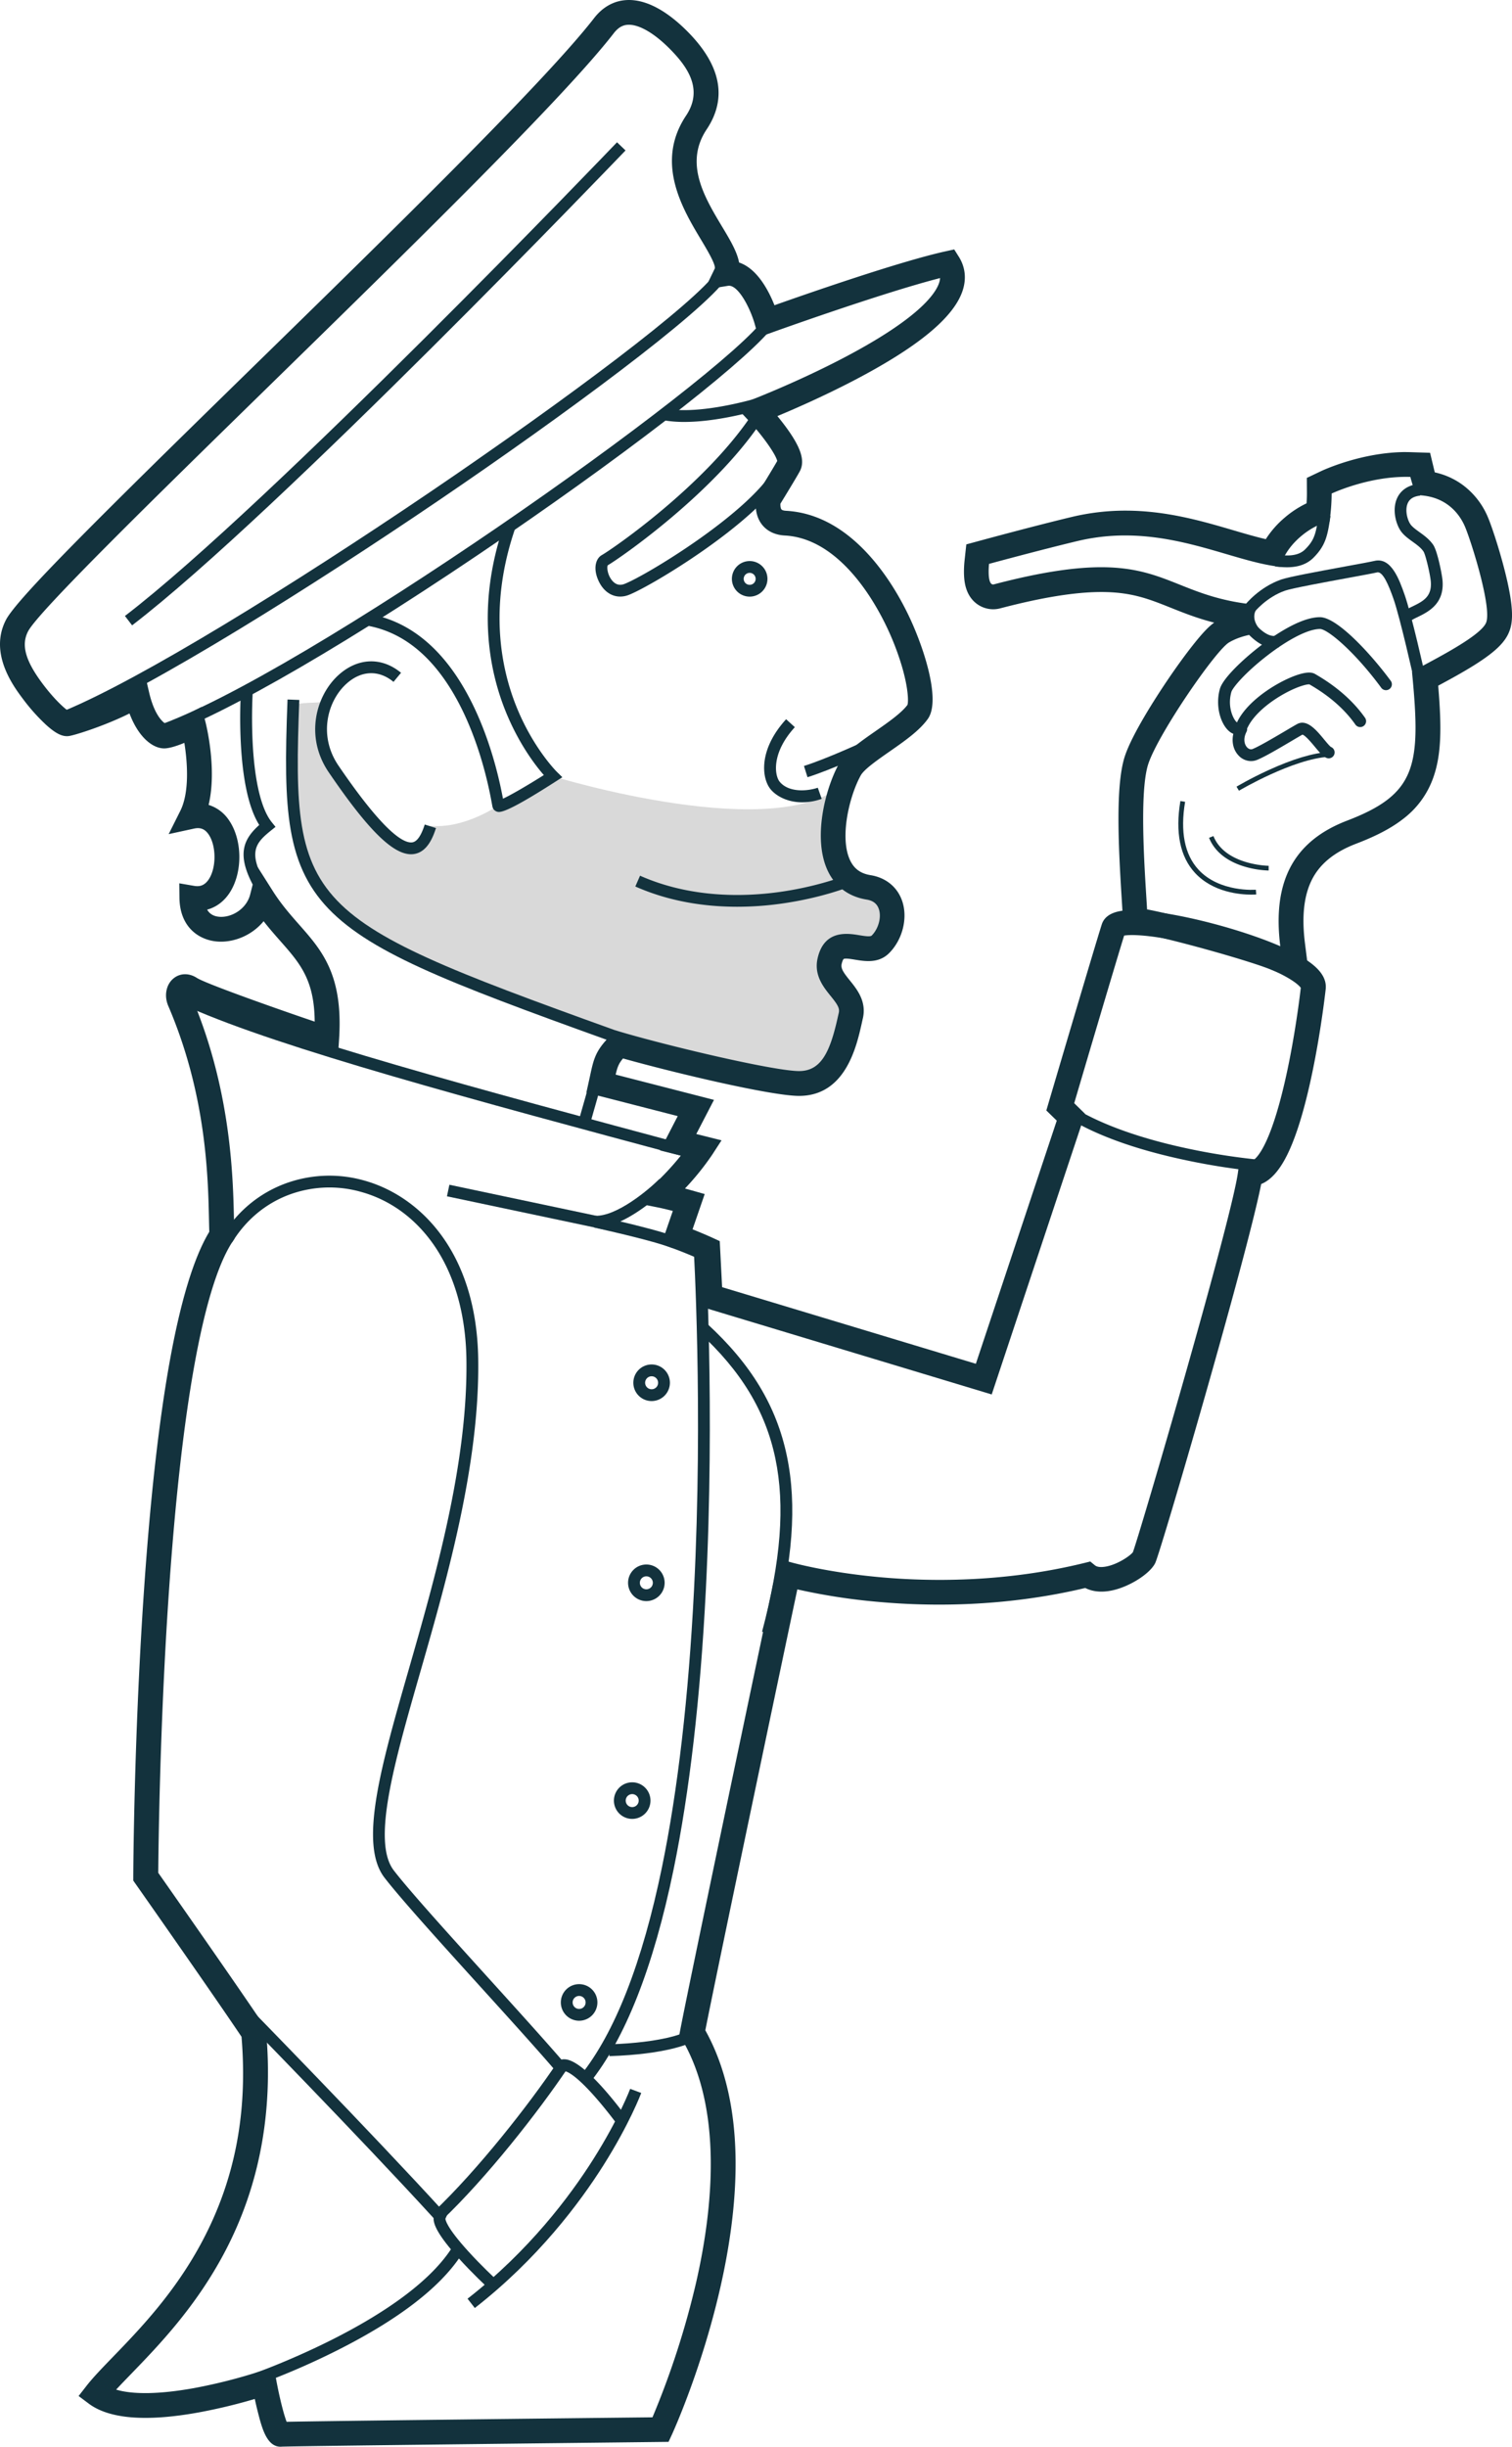 <svg xmlns="http://www.w3.org/2000/svg" viewBox="0 0 1281.93 2072.91"><defs><style>.cls-1{fill:#d9d9d9;}.cls-2{fill:#13323d;}</style></defs><title>captain</title><g id="Layer_2" data-name="Layer 2"><g id="captaine_Image" data-name="captaine Image"><path class="cls-1" d="M703.49,818.06c6-27,53-9.43,54-33,1.77-29.1-29.2-31.39-43.5-52.5-10-14.79-8.12-46.39,3-70.49-54,55.49-248.18-4.41-248.18-4.41l-46.39,24.81s-29,20.18-57.91,17.1c-4.5,61.49-117-61.5-88.49-105-15,1.5-16.5,0-28.5,3-6,163.49,32.68,183,141,229.49,113.27,48.58,298.29,100.73,307.49,90,18-21,25.49-61.49,25.49-61.49S697.49,845.06,703.49,818.06Z"/><path class="cls-2" d="M499.76,954.05l-9.63-2.69c.88-3.16,1.94-6.81,3-10.6,2.42-8.37,5.17-17.87,6.48-23.78l9.76,2.15c-1.37,6.24-4.05,15.48-6.64,24.41C501.68,947.3,500.64,950.91,499.76,954.05Z"/><path class="cls-2" d="M570.22,1057.4c-16-5.88-47.53-13.09-62.67-16.56l-4.06-.93,1.26-9.87c18.47.49,45.48-22.36,54.32-31.2l7.08,7.07c-1.06,1.05-19.81,19.63-40.23,28.93,15.92,3.77,35.79,8.79,47.75,13.17Z"/><path class="cls-2" d="M58,611.58l-3.81-9.25c129.7-53.46,516.31-318.9,553.65-372.23l8.19,5.73c-20.69,29.56-137.58,115.84-244.24,188.24C266.31,495.66,128.5,582.52,58,611.58Z"/><path class="cls-2" d="M135.71,624.69l-3.24-9.47c122-41.74,479.48-293.61,516.35-346.29l8.19,5.74c-18.37,26.24-112.42,100.17-228.72,179.78C300,542.25,190.66,605.89,135.71,624.69Z"/><path class="cls-2" d="M580.18,357.47a100.6,100.6,0,0,1-17.25-1.36l1.74-9.85c35,6.17,91.44-13.18,92-13.37l3.28,9.45C657.89,343.05,615.8,357.47,580.18,357.47Z"/><path class="cls-2" d="M525.79,505.43c-7.51,0-14.26-4.69-18.22-13.12-5-10.63-2.46-19.13,2.62-22,9.55-5.46,86.6-58.58,126.71-118.2l8.3,5.58c-41,60.89-119.49,115.18-129.91,121.22-.82,1.32-.49,7.33,3.13,12.21,3,4,6.62,5.24,10.84,3.66,17.22-6.46,104.14-58.82,126.91-97.12l8.6,5.11c-24.32,40.9-113.53,94.45-132,101.37A19.76,19.76,0,0,1,525.79,505.43Z"/><path class="cls-2" d="M422.93,687.91a4.88,4.88,0,0,1-2-.43,5.46,5.46,0,0,1-3.34-3.79c-.1-.39-.19-.88-.44-2.25-6.43-35.83-16.68-62-24.14-77.7-20.63-43.29-48.46-68.14-82.71-73.85l1.64-9.87c37.67,6.28,68,33,90.1,79.42,7.51,15.78,17.75,41.83,24.4,77.22,6.88-3.14,21.29-11.58,34.65-20-7-8-21.1-26.24-32.24-53.61C415,569,403.45,513.78,427.36,444.33l9.46,3.25c-22.9,66.53-11.95,119.21,1.26,151.7,14.29,35.1,34,54.61,34.21,54.8l4.49,4.39-5.28,3.4C436.46,684.39,426.71,687.91,422.93,687.91Z"/><path class="cls-2" d="M546.28,892.45,542.33,891c-147-52.84-220.71-79.37-260.16-117.44-19.56-18.86-30.58-40.66-35.74-70.68-4.73-27.49-4.56-61.24-2.66-110.25l10,.39c-7,181.06,4.22,185.1,292,288.57l4,1.42Z"/><path class="cls-2" d="M585.67,981.32c-186-49.91-346.69-93-425.2-127.75l4-9.14c77.8,34.42,238.12,77.43,423.76,127.23Z"/><path class="cls-2" d="M348.55,723.74c-15.74,0-36.88-21.09-69.8-69.38-20.48-30-11.08-64.85,8.15-82.36,16.31-14.85,36.66-15.61,53.11-2l-6.38,7.7c-12.51-10.37-27.46-9.74-40,1.67-16.12,14.68-23.92,44-6.62,69.34,37.95,55.67,54.95,66,62.55,64.94,4-.59,7.48-5.53,10.55-15.1l9.52,3c-2.77,8.66-7.72,20.36-18.63,22A18,18,0,0,1,348.55,723.74Z"/><path class="cls-2" d="M222.45,763.24c-22.49-34.47-19.13-49.6-2.64-64.31-20.44-32.28-15.77-109.59-15.55-113l10,.64a420.91,420.91,0,0,0,.12,45.7c1.88,31.43,7.44,53.69,16.07,64.37l3.15,3.89-3.89,3.14c-14.29,11.55-21.28,19.76,1.13,54.12Z"/><path class="cls-2" d="M112,529.8l-6.08-7.94c122.34-93.62,414.27-398.25,417.2-401.31l7.23,6.91C527.37,130.53,234.91,435.72,112,529.8Z"/><path class="cls-2" d="M680.06,679.72a41,41,0,0,1-10-1.21c-6.85-1.71-12.92-5.26-16.65-9.74-7.6-9.11-10.76-33.31,13.09-59.43l7.39,6.74c-20.1,22-17.2,41-12.8,46.29,7.72,9.27,23.52,8,32.26,5l3.32,9.43A49.86,49.86,0,0,1,680.06,679.72Z"/><path class="cls-2" d="M684.63,658.47l-3-9.53c19.94-6.3,51.93-21.19,52.25-21.34l4.23,9.06C736.77,637.28,705.2,652,684.63,658.47Z"/><path class="cls-2" d="M625,768.22c-26.33,0-56.76-4.06-86.35-17.17l4-9.14c42.86,19,87.81,18,118,13.82,32.91-4.56,55.9-13.79,56.13-13.88l3.77,9.26c-1,.4-24.16,9.73-58.24,14.48A270.06,270.06,0,0,1,625,768.22Z"/><path class="cls-2" d="M524.42,1801.37c-.09-.13-9.64-13.32-20.68-25.72-19.84-22.29-25.73-21.05-25.78-21l-3.8,3.44-3.34-3.89c-16.14-18.76-40.22-45.33-63.51-71-33.14-36.56-67.41-74.37-81.32-92.4-21.94-28.43-3.11-94,20.73-177,22.32-77.73,50.1-174.48,48.72-262.44-.6-38.38-10.31-72-28.09-97.29-15.7-22.33-37-37.68-61.65-44.39a98.08,98.08,0,0,0-60.72,2.56c-20,7.53-36.68,21.5-48.22,40.4l-8.53-5.21c12.7-20.83,31.11-36.23,53.23-44.55a108.1,108.1,0,0,1,66.87-2.85c46,12.54,95.67,58.84,97.11,151.17,1.4,89.45-26.61,187-49.11,265.36-22.14,77.12-41.27,143.72-22.43,168.14,13.67,17.72,47.81,55.38,80.82,91.8,22.19,24.47,45.09,49.74,61.24,68.37a11.72,11.72,0,0,1,3.56-.15c16.81,1.77,47.11,42.67,53,50.85Z"/><path class="cls-2" d="M414.36,1938.84c-1.61-1.29-14.15-13.07-25.55-25.71-17.41-19.28-21.42-28.49-21.2-33.92C304.85,1810.57,200.48,1704,199.42,1703l7.15-7c1.06,1.09,107.47,109.71,170.15,178.4l2.24,2.45-1.32,2.85c0,.78.55,7,19.5,27.79,10.91,12,22.33,22.65,23.49,23.61Zm-36.71-59.27Z"/><path class="cls-2" d="M499.84,1764.84l-7.79-6.27c29.26-36.33,52.55-95.78,69.21-176.72,13.41-65.13,22.54-144.11,27.14-234.76,7.84-154.49-.33-290.94-.41-292.3l10-.62c.08,1.37,8.29,138.39.42,293.43-4.63,91.15-13.82,170.64-27.33,236.27C554.07,1666.38,530.11,1727.27,499.84,1764.84Z"/><path class="cls-2" d="M213.6,2022.17l-3.22-9.47c1.32-.44,131.81-45.43,172.37-107.72l8.38,5.45c-17.9,27.5-53.29,54.68-105.16,80.79A639.28,639.28,0,0,1,213.6,2022.17Z"/><path class="cls-2" d="M402.56,1955.39l-6.15-7.89c52-40.54,86.72-86.7,106.68-118.28,21.66-34.27,31.11-59.27,31.2-59.52l9.37,3.5c-.39,1-9.81,26-31.95,61.1C491.31,1866.63,455.81,1913.88,402.56,1955.39Z"/><path class="cls-2" d="M655.78,1385l-9.67-2.57c16-60.21,19.59-106.84,11.27-146.75-8.38-40.17-29-74.18-64.78-107l6.75-7.37c37.44,34.32,59,70,67.82,112.34C675.82,1275.12,672.2,1323.21,655.78,1385Z"/><path class="cls-2" d="M516.63,1742l-.31-10c46.36-1.45,63.75-9.89,63.92-10l4.47,9C583.93,1731.32,565.17,1740.44,516.63,1742Z"/><path class="cls-2" d="M552.47,1187a15.5,15.5,0,1,1,15.5-15.5A15.52,15.52,0,0,1,552.47,1187Zm0-21a5.5,5.5,0,1,0,5.5,5.5A5.51,5.51,0,0,0,552.47,1166Z"/><path class="cls-2" d="M548,1356.48a15.5,15.5,0,1,1,15.5-15.5A15.53,15.53,0,0,1,548,1356.48Zm0-21a5.5,5.5,0,1,0,5.5,5.5A5.5,5.5,0,0,0,548,1335.48Z"/><path class="cls-2" d="M536,1541a15.5,15.5,0,1,1,15.5-15.5A15.52,15.52,0,0,1,536,1541Zm0-21a5.5,5.5,0,1,0,5.5,5.5A5.49,5.49,0,0,0,536,1520Z"/><path class="cls-2" d="M491,1712a15.5,15.5,0,1,1,15.5-15.5A15.52,15.52,0,0,1,491,1712Zm0-21a5.5,5.5,0,1,0,5.5,5.5A5.5,5.5,0,0,0,491,1691Z"/><rect class="cls-2" x="442.48" y="953.92" width="10" height="137.97" transform="translate(-645.8 1249.44) rotate(-78.08)"/><path class="cls-2" d="M237.84,2072.91c-11.77,0-15.9-16.3-19.24-29.47-1-3.83-1.84-7.65-2.58-11a466.12,466.12,0,0,1-47.91,11.47c-44.29,8-75.55,5.46-92.91-7.56l-8.55-6.41,6.56-8.43c5.59-7.19,13.5-15.36,22.66-24.82,22.33-23.07,52.92-54.66,76.17-98.92,27.34-52,38.06-108.38,32.73-172.19C179,1687.22,115.56,1596.92,114.91,1596l-1.92-2.73v-3.34c0-1.12.47-113.49,8.66-236.22,10.83-162.4,29.6-266.69,55.8-310.13-.1-2.92-.17-6.19-.25-9.81-.8-37.21-2.29-106.47-34.56-181.59-3.62-8.42-1.86-17.91,4.28-23.09,5.59-4.73,13.29-4.94,20.07-.55,7.74,5,71.76,27.53,99.82,37-.27-35.58-12.63-49.59-29.07-68.21-4.49-5.09-9.34-10.58-14.23-16.86A47.4,47.4,0,0,1,212.83,790c-9.06,5.93-20,8.68-30,7.54-14.51-1.66-30.19-12.12-30.68-36.49L152,748.36l12.52,2.15c3.77.64,8.62.56,12.7-5.87,6.36-10,6.13-28.42-.46-37.86-3.13-4.47-6.9-5.95-12.24-4.78L143,706.68,152.86,687c7.85-15.63,6.13-40.94,3.44-57.63-5.43,2.24-11.44,4.28-15.93,4.64-9.82.78-22.56-8.31-30.58-29.56-19.55,9.78-43.84,17.69-50.6,19-5.71,1.14-11.56-1.6-20.21-9.44a161.52,161.52,0,0,1-19.31-21.58c-8-10.63-29.34-38.85-14.61-67.27,9.71-18.71,85-92.71,207-211.92C329.24,198.86,462,69.14,503.71,15.34,511,5.93,520.51.64,531.2.06c20.36-1.12,40.1,14.65,53.09,28.07,27.17,28.09,32.17,55.49,14.86,81.46-19.15,28.72-2,57.32,13.14,82.56,6.62,11,12.65,21.07,14.33,30.26,15.4,5.15,25.11,23.9,30,36.2,28-9.92,106.82-37.31,145.19-45.71l7.21-1.58,3.93,6.25c5.44,8.66,6.54,18.6,3.17,28.74-7.62,22.92-38.19,48-93.44,76.68-25.09,13-49.12,23.51-63.58,29.53,2.13,2.6,4.42,5.48,6.66,8.49,13.37,18,17.06,29.43,12.34,38.27-2.55,4.78-12.79,21.52-16.43,27.45-.1,1.73.1,3.84.85,4.81s3,1.17,4,1.22C688.81,434,710,444,729.42,462.71s32.75,41.83,40.61,58.06C782.94,547.47,798,593,786.7,609c-7.13,10.07-20.07,19.07-32.59,27.77-10,7-21.4,14.88-24.34,20.17-9.58,17.25-18.27,52.88-8.91,72.16,3.43,7.08,8.91,11,17.23,12.35,13.18,2.13,23,10.27,26.95,22.34,4.68,14.32.12,32.25-11.08,43.59-8.89,9-20.52,7.08-29,5.68-3.4-.56-7.63-1.26-9.45-.71-.6.18-1.39,2-1.92,4.32-.85,3.84,1.45,7.2,6.9,13.94,6.07,7.51,14.38,17.79,11.07,32.17-.27,1.14-.54,2.35-.82,3.63-4.49,20.14-13.84,62.05-53.29,62.05-23.63,0-106.25-19.66-149.22-31.73-3.55,4.14-4.74,7.19-6.26,13.69l83.37,21.41-15,28.92,21.4,5.35-8,12.34a226.91,226.91,0,0,1-23,28.5c3.45.93,5.84,1.61,6.08,1.68l10.65,3-10.3,29.88c9.86,3.92,16.91,7.16,17.29,7.34l5.77,2.66,2,39,215.14,64.91,68.59-206-8.84-8.6,1.79-6.08c1.6-5.4,39.12-132.54,45.2-151.53,4.13-12.91,22.71-12.25,29.71-12,11.19.4,26.05,2.52,43,6.13,26.44,5.65,54.68,14.26,75.54,23,30.25,12.75,43.08,24.39,41.6,37.76-.55,4.89-5.61,49-15.92,90.78-5.22,21.18-10.92,38-16.93,50-6.43,12.85-13.74,21-21.84,24.27-11.76,60.07-85.35,312.14-89.86,321.16s-21.46,19.84-36.21,23.06c-10.35,2.26-17.87.64-23.1-2C880.27,1354.89,818.47,1364,743,1357a515.8,515.8,0,0,1-67-10.44C664,1403.23,608.28,1668,598,1720.12c16,28.69,24.64,64.14,25.58,105.45.77,33.81-3.57,71.67-12.88,112.52-15.77,69.19-40.08,122.46-41.11,124.7l-2.78,6-6.64.07c-86.62,1-312.93,3.54-321.36,4C238.49,2072.9,238.16,2072.91,237.84,2072.91Zm0-21q-.3,0-.6,0Zm-5.69-46.8,2.2,11.93c2.34,12.7,6,27.92,8.67,34.74,38.1-.76,250-3.13,310.18-3.8a710.16,710.16,0,0,0,37.16-114.93c13.84-60.89,22.93-146-12.4-205.75l-2-3.42.75-3.9c8.81-46,80.29-385,81-388.44l2.33-11,10.85,3.13c.29.08,29.49,8.36,74.61,12.5,41.48,3.82,105.31,4.83,173.86-12l5-1.24,4,3.26c2.14,1.72,5.82,1.58,8.52,1.16,10.31-1.6,21.31-9.22,23.61-12.28,6.14-16.31,83.76-281.71,89.12-322l1.28-9.58,9.64.47h0c.19,0,12.5-1.2,27-60,8-32.25,13.31-69.38,15.32-87.06-1.21-1.75-7.78-9.21-37.15-20.46a447.3,447.3,0,0,0-70.41-19.93c-25.17-4.89-37.69-4.66-42.21-3.86-7.21,23.21-35,117.11-42.32,142l9.19,9L840.81,1181.4,592,1106.32l-2-40.93c-4.68-2-11.76-5-19.58-7.83l-9.67-3.54,9.69-28.1c-4-1-8.6-2.14-12.46-2.92l-20.39-4.08,15.38-14a231.71,231.71,0,0,0,24.26-25.86l-17.62-4.41,15-29.07-77.47-19.9,2.19-9.91.9-4.11c3.19-14.79,4.65-21.54,17.35-34.24l4.39-4.39,6,1.73c44.43,12.9,129.11,32.67,149.55,32.67,18.92,0,26.35-16.73,32.79-45.63.3-1.32.58-2.59.85-3.77.93-4-1.4-7.41-6.93-14.25-6-7.41-14.21-17.57-11.07-31.7,5.49-24.69,25.62-21.37,35.29-19.77,4,.66,9.39,1.55,10.65.29,5.72-5.79,8.32-15.39,6.06-22.31-1.51-4.6-4.89-7.26-10.33-8.14-15-2.42-26.37-10.69-32.79-23.91-13.31-27.43-2.48-70,9.46-91.53,5.3-9.54,17.64-18.12,30.7-27.21,10.35-7.2,22.07-15.34,27.2-22.33.88-2.75.8-13.9-4.84-33a229.6,229.6,0,0,0-26.11-57.15c-14.94-23.34-39.74-51.54-73-53.32-10.69-.57-16.58-5.49-19.63-9.53-7.26-9.58-4.75-22-4.44-23.39l.39-1.71.92-1.49c3.64-5.93,13.08-21.37,16.27-27-1.23-5.77-12.72-22-25.06-35.11l-10.67-11.37,14.55-5.61c.37-.14,37.22-14.4,75.43-34.24,64.74-33.62,79.81-54.9,83-64.59a16.39,16.39,0,0,0,.83-4.06C748.27,248,654.67,281.58,653.67,282L643,285.78l-3-10.89c-4-14.23-14.4-34.06-22.73-32.74l-19.89,3.21,8.7-18c.61-3.74-6.85-16.16-11.79-24.4-15.58-26-39.13-65.23-12.61-105,14.8-22.2,1.11-41.16-12.47-55.21C555.34,28.41,541.91,20.5,532.35,21c-2.91.16-7.31,1.08-12,7.18-42.56,55-175.91,185.2-293.55,300.12-95.58,93.37-194.41,189.91-203,206.57-6.06,11.68-2.25,25.12,12.72,44.94,9.73,12.89,17.79,20,21.25,22.44,10.1-2.75,37.21-12.33,52.8-22.19l12.5-7.9,3.34,14.41c4.44,19.17,11.51,25,13.53,26.31,4-.9,12.9-4.66,19.29-7.95l11.69-6,3.28,12.73c.47,1.85,10,39.6,2.67,70.27a32.21,32.21,0,0,1,17.14,12.81c11.49,16.45,11.93,43.88,1,61.14-4.86,7.66-11.59,12.7-19.39,14.78,2,3.49,5.25,5.51,9.76,6,10.31,1.17,23.51-6.13,26.74-18.89l6-23.66,13.07,20.61c7.26,11.46,15,20.2,22.43,28.65,19.27,21.82,37.46,42.43,33.86,97.08l-.79,12-11.75-2.35c-4.29-.86-81.37-27-110-39.41,31.13,76.33,32.67,147.77,33.42,182.63.11,4.93.2,9.18.35,12.63l.15,3.37-1.85,2.83c-24.8,38-43.56,142.7-54.24,302.85-7.36,110.3-8.46,212.22-8.6,231.68,11.12,15.85,67.25,95.91,89.7,129.44l1.49,2.23.24,2.67c6.14,68.1-5.57,130.85-34.82,186.51-24.66,46.93-56.45,79.77-79.67,103.76-4.62,4.77-8.91,9.2-12.65,13.24,14.43,4.3,37.15,3.92,65.83-1.25A449.44,449.44,0,0,0,220.63,2009Z"/><path class="cls-2" d="M1068.53,992.69a565.68,565.68,0,0,1-61-9.3c-45.57-9.45-81.36-22.58-106.36-39l5.49-8.35c23.61,15.51,59.19,28.5,102.9,37.57a552.52,552.52,0,0,0,59.76,9.12Z"/><path class="cls-2" d="M374.39,1881.33l-6.89-7.25c37.75-35.86,81-91,105.29-127.16l8.31,5.57C456.55,1789,412.69,1845,374.39,1881.33Z"/><path class="cls-2" d="M635.6,505.48a15.07,15.07,0,1,1,15.07-15.07A15.09,15.09,0,0,1,635.6,505.48Zm0-20.14a5.07,5.07,0,1,0,5.07,5.07A5.08,5.08,0,0,0,635.6,485.34Z"/><path class="cls-2" d="M1091,480.6a83.86,83.86,0,0,1-8.85-.56l-1.07-.11,1-9.95,1.11.11c6.75.69,17,1.73,23.36-4.67,8-8,9.1-13.15,11.59-29.71l9.89,1.49c-2.39,15.86-3.71,24.59-14.41,35.29C1107,479.15,1098.27,480.6,1091,480.6Z"/><path class="cls-2" d="M1194.91,526.58l-5.64-8.25a62.57,62.57,0,0,1,8-4.4c9.13-4.44,17-8.28,15.79-21.51-.58-6.19-4.41-22.52-6.15-25.15-2.24-3.28-5.68-5.76-9.32-8.38-4.08-2.95-8.31-6-10.88-10.43-4-6.94-6.29-18.42-1.8-27.22,2.31-4.53,7.33-10.15,18.12-11.26l1,9.95c-5.14.53-8.49,2.44-10.23,5.85-2.64,5.18-1.17,13,1.55,17.67,1.49,2.59,4.69,4.89,8.07,7.33,4,2.87,8.5,6.13,11.73,10.86,3.5,5.12,7.35,24.55,7.85,29.85,1.87,20.13-12.12,26.93-21.38,31.43A57,57,0,0,0,1194.91,526.58Z"/><path class="cls-2" d="M1198.73,575.52c-.12-.52-11.7-52.39-17.36-68.4-3.86-10.94-8.92-23.34-13.83-22.18-3.09.74-12.29,2.43-23.93,4.57-19.16,3.51-48.12,8.83-54.07,10.9-15.71,5.46-25.94,18-26,18.17l-7.81-6.24c.48-.61,12-14.94,30.57-21.38,6.18-2.14,28.81-6.38,55.55-11.29,11-2,20.58-3.78,23.42-4.46,14.28-3.41,21.08,15.84,25.58,28.58,5.86,16.57,17.21,67.4,17.69,69.56Z"/><path class="cls-2" d="M1049.05,622.34a9.46,9.46,0,0,1-3.32-.61c-9.08-3.42-16.22-21.19-11.45-38.13,2.44-8.67,18.65-24.25,33.63-35.85,12-9.28,34.61-24.87,51.16-24.87,14.84,0,43.87,32,59.76,53.55a5,5,0,1,1-8,5.94c-22.64-30.66-45.38-49.49-51.72-49.49-9.77,0-26.61,8.52-45,22.78-17.94,13.88-29,26.72-30.13,30.65-3.65,13,2,23.63,4.76,25.73l.1-.19c9.25-19.34,36.57-35.54,52.11-40.39,6.52-2,10.94-2.2,13.91-.5,18,10.31,32.3,22.76,42.35,37a5,5,0,1,1-8.16,5.77c-9.16-13-22.23-24.36-38.87-33.91-2.4-.29-12,2.23-24.63,9.8-13.34,8-23.43,17.67-27.69,26.56C1055.58,620.75,1052.16,622.34,1049.05,622.34Z"/><path class="cls-2" d="M1050.42,669.91l-2.05-3.43c.12-.07,11.73-7,27.05-14,20.67-9.44,37.92-14.61,51.28-15.35l.22,4C1096.17,642.88,1050.87,669.64,1050.42,669.91Z"/><path class="cls-2" d="M1060.65,644.81a14.61,14.61,0,0,1-10.74-4.94c-5.6-6.06-6.41-15.57-2.08-24.23a5,5,0,1,1,8.94,4.47c-3,6-1.6,10.71.48,13,.69.74,2.52,2.36,4.79,1.45,5.72-2.31,18.51-9.87,27.86-15.38,4-2.38,7.49-4.43,9.74-5.68,8.4-4.65,16.5,5.13,23,13,1.87,2.26,4.69,5.66,5.8,6.35a5,5,0,0,1-3.8,9.25c-2.93-1.16-5.46-4.11-9.7-9.22-2.49-3-8.24-9.94-10.69-10.48-2.14,1.19-5.46,3.15-9.28,5.41-10.15,6-22.78,13.45-29.2,16A13.63,13.63,0,0,1,1060.65,644.81Zm67.68-12.06,0,0Z"/><path class="cls-2" d="M1060.92,757.94c-9.35,0-32.47-1.82-47.79-18.44-12.65-13.73-16.81-34.21-12.35-60.86l4,.66c-4.25,25.36-.43,44.69,11.33,57.47,17.83,19.37,48.33,17.07,48.64,17l.34,4C1064.77,757.82,1063.28,757.94,1060.92,757.94Z"/><path class="cls-2" d="M1075.61,737.52a80.48,80.48,0,0,1-21-3.5c-14.79-4.55-25-12.92-29.52-24.21l3.71-1.49c9.88,24.65,46.44,25.2,46.81,25.2Z"/><path class="cls-2" d="M1192.13,404q1.81,0,3.63.06c.85,3.56,4.6,15.46,4.6,15.46h.05c24.08,0,36.35,14.32,41.62,26.61s22.93,68.34,18,81.26-55.17,36.71-62.88,41.85c7.73,79.5,4,103.42-55,126-48.53,18.56-63.12,55.5-56.62,106.86-19.9-8.14-85.62-26.54-113-31.64-1.17-22.09-7.41-97.77,1.06-123.31s57.05-96.19,68.49-102.9c13.06-7.66,29.14-7.91,29.14-7.91s-15.07-11.91-3.3-23.66c-63.83-5.46-77-32.12-134.29-32.12-22,0-50.54,3.93-90.93,14.51a2.78,2.78,0,0,1-.73.1c-5.31,0-3.42-17.45-3.42-17.45s43.71-11.86,74.85-19.31A173.48,173.48,0,0,1,954,453.66c53.06,0,96.66,23.08,131.72,26.57,4.12-19.07,27.08-36.29,41.46-38.16a171.89,171.89,0,0,0,1.85-23.94S1158.88,404,1192.13,404m0-21h0c-37.54,0-70.67,15.49-72.06,16.15l-12.1,5.74.09,13.39s0,3.3-.3,8.14a85.19,85.19,0,0,0-18.82,12.36,81,81,0,0,0-15.75,18c-8.36-1.91-17.5-4.59-27.48-7.52-26.58-7.8-56.71-16.64-91.68-16.64A195.3,195.3,0,0,0,908.57,438c-31.08,7.43-75,19.35-75.46,19.47l-13.83,3.75-1.55,14.25a88.69,88.69,0,0,0-.45,9.45c.06,6.6.88,16.22,7.38,23.46a23.39,23.39,0,0,0,17.37,7.8,23.92,23.92,0,0,0,6.05-.79c35.53-9.3,63.53-13.82,85.61-13.82,25.57,0,40.22,5.85,58.76,13.25,10.81,4.32,22.46,9,37,12.68-3.72,2.6-8.85,7.38-18.07,19.06-6.54,8.26-14.33,19-22,30.35-8.6,12.75-29.3,44.49-35.65,63.64-8,24.1-5.61,74.72-2.75,120.28.27,4.3.5,8,.65,10.75l.87,16.5,16.25,3c26.09,4.87,90.21,22.79,108.9,30.43l33.3,13.63-4.52-35.7c-2.87-22.69-1-40.28,5.66-53.77,6.76-13.65,19.07-23.74,37.63-30.84,17.37-6.64,30.08-13.35,40-21.1a75.12,75.12,0,0,0,24.57-32.52c7.83-20,8.18-43.56,5.06-80.29,8.93-4.8,20.89-11.25,31.43-17.92,17-10.79,25.43-18.95,28.92-28.18,2.91-7.66,4.37-19.45-4.49-53.57-4.58-17.62-10.65-35.92-13.87-43.43A65.47,65.47,0,0,0,1241,411.49a62.31,62.31,0,0,0-24.51-11.28c-.12-.44-.22-.79-.28-1l-3.73-15.59-16-.51c-1.42-.05-2.86-.07-4.3-.07Z"/><path class="cls-2" d="M1079.92,548.8c-7.61,0-15.66-4.76-24-14.22l-.42-.46a4.93,4.93,0,0,0,6.4.46,5,5,0,0,0,1.54-6.23l-8.74,4.86a5,5,0,0,1,1.38-6.76c1.11-.78,4.05-2.21,7.33,1.52,9.15,10.36,15.15,11.47,18.58,10.56l2.55,9.67A18.08,18.08,0,0,1,1079.92,548.8Z"/></g></g></svg>